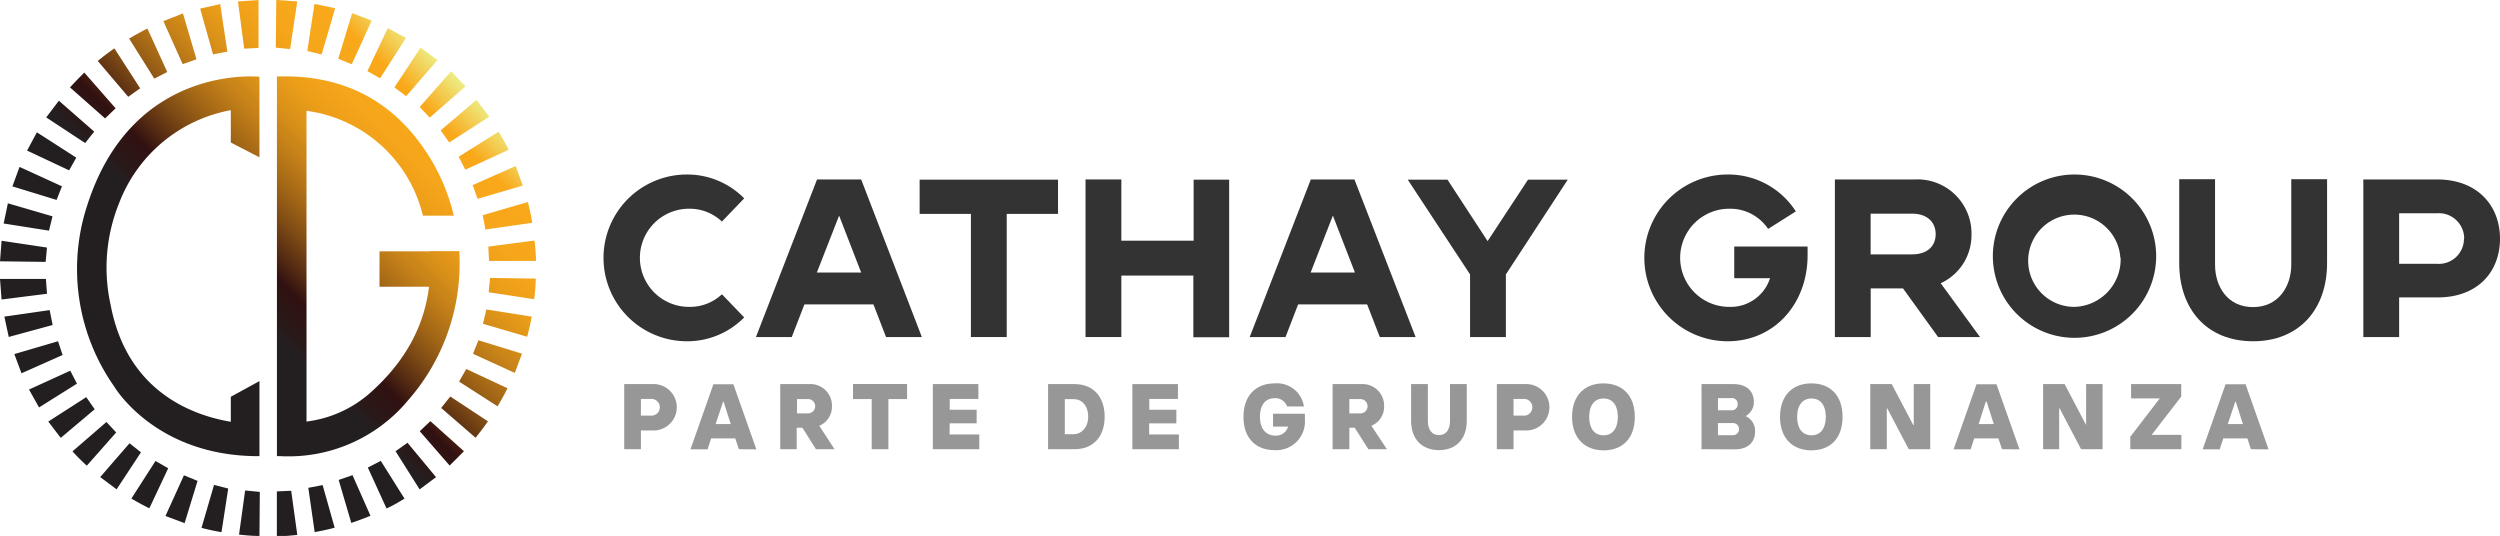 <?xml version="1.0" encoding="UTF-8"?>
<svg xmlns="http://www.w3.org/2000/svg" xmlns:xlink="http://www.w3.org/1999/xlink" id="Layer_1" data-name="Layer 1" viewBox="0 0 349 74.82">
  <defs>
    <style>.cls-1{fill:url(#New_Gradient_Swatch_5);}.cls-2{fill:#989798;}.cls-3{fill:#333;}</style>
    <linearGradient id="New_Gradient_Swatch_5" x1="117.63" y1="35.76" x2="64.72" y2="88.67" gradientUnits="userSpaceOnUse">
      <stop offset="0" stop-color="#edec83"></stop>
      <stop offset="0.08" stop-color="#f9a81a"></stop>
      <stop offset="0.16" stop-color="#f6a61a"></stop>
      <stop offset="0.22" stop-color="#ec9e19"></stop>
      <stop offset="0.27" stop-color="#da9119"></stop>
      <stop offset="0.32" stop-color="#c27f18"></stop>
      <stop offset="0.37" stop-color="#a36716"></stop>
      <stop offset="0.42" stop-color="#7d4a14"></stop>
      <stop offset="0.47" stop-color="#512812"></stop>
      <stop offset="0.5" stop-color="#321111"></stop>
      <stop offset="0.55" stop-color="#2b1818"></stop>
      <stop offset="0.58" stop-color="#231f20"></stop>
    </linearGradient>
  </defs>
  <path class="cls-1" d="M106.76,59.89h7.89v4.94h-7.89Zm3.94,20.85a21.7,21.7,0,0,1-17.77,7.74c-.14,0-.28,0-.49,0v-53c9.31-.32,16.43,3.44,21.27,11.2a27.37,27.37,0,0,1,3.42,8.23h-4.31A19.33,19.33,0,0,0,99.1,40.78c-.79-.24-1.63-.35-2.53-.53V83.66c.55-.1,1-.15,1.41-.25a16.42,16.42,0,0,0,7.23-3.55c6.32-5.49,9.2-12.2,8.53-20h4.16A29,29,0,0,1,110.7,80.74ZM66.93,43.17l-1.26,1.6-5.44-3.58L62,38.86Zm-2.5,3.64-1,1.77-5.87-2.76,1.37-2.55Zm-2,4-.75,1.9-6.17-1.89,1-2.72ZM61.11,55l-.49,2-6.33-1,.59-2.82Zm-.77,4.36-.19,2-6.37-.08L54,58.41Zm0,6.45L54,66.61l-.22-2.87h6.41Zm.79,4.36L55,71.84,54.39,69l6.32-.91Zm1.39,4.19-5.74,2.55-1-2.68,6.1-1.79Zm2,4-5.29,3.32-1.4-2.5,5.76-2.63ZM67,81.93l-4.74,4-1.74-2.28,5.3-3.41Zm14.36,10-1.81,5.9-2.67-1,2.58-5.68Zm33.29-.52-2.29,1.71L109,87.79l1.67-1.18Zm3.9-3.62-2,2L112.38,85l1.48-1.41Zm3.53-46.7-5.59,3.6L115.3,43l5-4.26ZM77.13,34.85l-1.81.93-3.51-5.59q1.25-.75,2.55-1.41Zm-3.78,2.28-1.67,1.18-4.25-5c.75-.62,1.53-1.21,2.32-1.76Zm-3.43,2.79-1.47,1.41L63.55,37q1-1.08,2-2.07ZM70,85.17l-4.1,4.64c-.71-.65-1.39-1.32-2-2l4.74-4.1Zm7.26,5-2.63,5.59c-.86-.42-1.69-.88-2.51-1.36l3.37-5.25ZM85.64,93l-.94,6.09q-1.41-.24-2.79-.6l1.75-6Zm4.41.47L90,99.62c-1,0-1.91-.09-2.85-.19L88,93.27Zm5.23,6c-.94.11-1.89.18-2.85.2V93.4l2-.09Zm5.22-1c-.91.24-1.84.44-2.79.61l-.89-6.18,2-.38Zm5-1.67c-.87.36-1.77.69-2.68,1l-1.76-6,1.93-.67Zm4.75-2.39c-.82.49-1.66,1-2.51,1.37l-2.61-5.71,1.81-.93ZM121.9,83.62c-.55.79-1.13,1.55-1.73,2.29l-4.8-4.16,1.27-1.6ZM124.63,79c-.43.86-.89,1.7-1.39,2.52l-5.37-3.45,1-1.76ZM128,69c-.17,1-.38,1.89-.63,2.81L121.2,70l.48-2Zm.57-5.31c0,1-.1,1.93-.22,2.88L122,65.6l.19-2Zm0-2.46h-6.52l-.1-2,6.43-.85C128.52,59.24,128.58,60.21,128.61,61.18Zm-.53-5.32-6.49.93-.38-2L127.48,53C127.72,54,127.92,54.9,128.08,55.86Zm-3.3-10.17-6,2.75-.93-1.81,5.57-3.49Q124.15,44.39,124.78,45.69Zm1.91,28.43-1,2.69-5.84-2.67.76-1.89Zm.11-23.46-6.32,1.85-.67-1.92,6-2.66ZM73.46,87.94l-3.4,5.17L67.77,91.4l4.09-4.72Zm3.13-60.19,2.69,6,1.93-.67-1.89-6.41ZM87,25l.87,6.59,2-.1V24.81Zm-5.28,1,1.8,6.39,2-.38-1-6.64Zm13.56-1-1,6.65-2-.2.07-6.66Zm5.29.95-1.89,6.45-2-.48,1-6.58Zm5.1,1.72-2.79,6.11L101,33l1.94-6.36Zm4.79,2.42-3.62,5.64-1.77-1,2.84-6Zm4.4,3.09-4.38,5.05L108.84,37l3.65-5.55Zm3.91,3.67-5,4.37-1.4-1.48,4.39-5ZM86,87.69l4,.79V78l-4,2.19Zm0-43,4,2.07v-11H86Zm4,43.82V84s-17.48.79-20.77-16.61a24,24,0,0,1,1.18-14.24A20.69,20.69,0,0,1,90,39.84V35.52S72.38,33.59,66,53.33a28.51,28.51,0,0,0,3.72,25.42S75.44,88.55,90,88.48Z" transform="translate(-53.78 -24.8)"></path>
  <path class="cls-2" d="M140.92,87.51V78.42h3.92a3.24,3.24,0,1,1,0,6.47h-1.59v2.62Zm2.33-4.69h1.36a1.17,1.17,0,1,0,0-2.33h-1.36Z" transform="translate(-53.78 -24.8)"></path>
  <path class="cls-2" d="M156.93,87.51,156.42,86h-3.37l-.49,1.53h-2.39l3.2-9.09h2.79l3.21,9.09ZM153.68,84h2.11l-1-3.14h-.06Z" transform="translate(-53.78 -24.8)"></path>
  <path class="cls-2" d="M170.28,87.51h-2.59l-1.9-3H165v3H162.7V78.42h4.05a3,3,0,0,1,3.17,3.09,2.88,2.88,0,0,1-1.77,2.73Zm-5.24-7v2h1.54a1,1,0,1,0,0-2Z" transform="translate(-53.78 -24.8)"></path>
  <path class="cls-2" d="M175.47,87.51v-7h-2.61v-2.1h7.55v2.1H177.8v7Z" transform="translate(-53.78 -24.8)"></path>
  <path class="cls-2" d="M186.34,85.45h4.15v2.06H184V78.42h6.36v2.07h-4V82h3.76V83.9h-3.76Z" transform="translate(-53.78 -24.8)"></path>
  <path class="cls-2" d="M200.09,87.51V78.42h3.7c2.61,0,4.2,1.77,4.2,4.55s-1.59,4.54-4.2,4.54Zm2.34-2.1h1.26c1,0,2-.87,2-2.44s-.92-2.45-2-2.45h-1.26Z" transform="translate(-53.78 -24.8)"></path>
  <path class="cls-2" d="M214.2,85.45h4.15v2.06h-6.49V78.42h6.36v2.07h-4V82H218V83.9H214.2Z" transform="translate(-53.78 -24.8)"></path>
  <path class="cls-2" d="M227.37,83c0-3,1.76-4.68,4.36-4.68a3.8,3.8,0,0,1,4.08,3.22h-2.36a1.7,1.7,0,0,0-1.72-1.15c-1.36,0-2.06,1-2.06,2.61s.79,2.61,2.16,2.61a1.73,1.73,0,0,0,1.77-1.26h-2.1V82.56h4.44v.76a4,4,0,0,1-4.21,4.32C229.13,87.64,227.37,86,227.37,83Z" transform="translate(-53.78 -24.8)"></path>
  <path class="cls-2" d="M247.39,87.51H244.8l-1.9-3h-.75v3h-2.34V78.42h4.05A3,3,0,0,1,247,81.51a2.86,2.86,0,0,1-1.77,2.73Zm-5.24-7v2h1.54a1,1,0,1,0,0-2Z" transform="translate(-53.78 -24.8)"></path>
  <path class="cls-2" d="M250.77,83.54V78.42h2.34v5.12c0,1.35.64,2,1.55,2s1.54-.65,1.54-2V78.42h2.34v5.12c0,2.57-1.51,4.1-3.88,4.1S250.77,86.11,250.77,83.54Z" transform="translate(-53.78 -24.8)"></path>
  <path class="cls-2" d="M262.74,87.51V78.42h3.92a3.24,3.24,0,1,1,0,6.47h-1.59v2.62Zm2.33-4.69h1.35a1.17,1.17,0,1,0,0-2.33h-1.35Z" transform="translate(-53.78 -24.8)"></path>
  <path class="cls-2" d="M273.24,83c0-3,1.77-4.68,4.37-4.68S282,79.94,282,83s-1.77,4.67-4.36,4.67S273.24,86,273.24,83Zm6.39,0c0-1.6-.7-2.57-2-2.57s-2,1-2,2.57.7,2.57,2,2.57S279.63,84.56,279.63,83Z" transform="translate(-53.78 -24.8)"></path>
  <path class="cls-2" d="M291.31,87.51V78.42h4.44c1.9,0,2.87,1,2.87,2.53a2.21,2.21,0,0,1-1.16,1.94A2.23,2.23,0,0,1,298.79,85c0,1.48-.9,2.53-2.87,2.53Zm2.3-5.44h1.84a.81.81,0,0,0,.91-.86.8.8,0,0,0-.91-.83h-1.84Zm0,3.48h2a.85.85,0,1,0,0-1.69h-2Z" transform="translate(-53.78 -24.8)"></path>
  <path class="cls-2" d="M302.27,83c0-3,1.77-4.68,4.37-4.68S311,79.94,311,83s-1.77,4.67-4.36,4.67S302.27,86,302.27,83Zm6.39,0c0-1.6-.7-2.57-2-2.57s-2,1-2,2.57.7,2.57,2,2.57S308.66,84.56,308.66,83Z" transform="translate(-53.78 -24.8)"></path>
  <path class="cls-2" d="M314.87,87.51V78.42h3l3,5.71h.07V78.42h2.3v9.09h-3l-3-5.71h-.06v5.71Z" transform="translate(-53.78 -24.8)"></path>
  <path class="cls-2" d="M333.26,87.51,332.75,86h-3.37l-.5,1.53H326.5l3.2-9.09h2.79l3.21,9.09ZM330,84h2.11l-1-3.14H331Z" transform="translate(-53.78 -24.8)"></path>
  <path class="cls-2" d="M339,87.51V78.42h3l3,5.71H345V78.42h2.3v9.09h-3l-3-5.71h-.06v5.71Z" transform="translate(-53.78 -24.8)"></path>
  <path class="cls-2" d="M351.17,87.51V85.77l4.11-5.35h-4v-2h7v1.74l-4.13,5.35h4.15v2Z" transform="translate(-53.78 -24.8)"></path>
  <path class="cls-2" d="M368,87.51,367.52,86h-3.37l-.5,1.53h-2.38l3.2-9.09h2.79l3.21,9.09ZM364.78,84h2.11l-1-3.14h-.06Z" transform="translate(-53.78 -24.8)"></path>
  <path class="cls-3" d="M154.56,65.88l3.11,3.23a11.13,11.13,0,0,1-8,3.33,11.64,11.64,0,0,1,0-23.28,11.17,11.17,0,0,1,8,3.33l-3.11,3.24a6.53,6.53,0,0,0-4.6-1.79,6.85,6.85,0,0,0,0,13.7A6.51,6.51,0,0,0,154.56,65.88Z" transform="translate(-53.78 -24.8)"></path>
  <path class="cls-3" d="M182.47,71.85h-5l-1.76-4.56h-9.63l-1.77,4.56h-5l8.53-22H174Zm-8.47-9-3.08-7.95-3.11,7.95Z" transform="translate(-53.78 -24.8)"></path>
  <path class="cls-3" d="M201.48,49.88v4.78h-7.16V71.85h-5V54.66h-7.16V49.88Z" transform="translate(-53.78 -24.8)"></path>
  <path class="cls-3" d="M225.37,49.88v22h-5V63.27H210.32v8.58h-5v-22h5v8.55h10.09V49.88Z" transform="translate(-53.78 -24.8)"></path>
  <path class="cls-3" d="M251.4,71.85h-5l-1.77-4.56H235l-1.76,4.56h-5l8.53-22h6.09Zm-8.47-9-3.08-7.95-3.11,7.95Z" transform="translate(-53.78 -24.8)"></path>
  <path class="cls-3" d="M272.64,49.88,264,63.11v8.74h-5V63.11L250.3,49.88h5.55l5.6,8.58,5.64-8.58Z" transform="translate(-53.78 -24.8)"></path>
  <path class="cls-3" d="M306.12,60.44c0,6.79-4.66,12-11.15,12a11.64,11.64,0,0,1,0-23.28,11.21,11.21,0,0,1,9.51,5.15l-3.87,2.45a6.35,6.35,0,0,0-5.43-2.82,6.85,6.85,0,0,0,0,13.7,5.78,5.78,0,0,0,5.7-4h-5V59.22h10.24C306.12,59.59,306.12,60,306.12,60.44Z" transform="translate(-53.78 -24.8)"></path>
  <path class="cls-3" d="M330.19,71.85h-5.85l-4.9-6.79h-4.51v6.79h-5v-22h11.18A7.54,7.54,0,0,1,329,57.49a7.38,7.38,0,0,1-4.3,6.85ZM324,57.49c0-1.57-1.07-2.86-3.29-2.86h-5.79v5.68h5.79C322.94,60.31,324,59.06,324,57.49Z" transform="translate(-53.78 -24.8)"></path>
  <path class="cls-3" d="M354.78,60.79a11.4,11.4,0,1,1-11.39-11.63A11.41,11.41,0,0,1,354.78,60.79Zm-5,0a6.44,6.44,0,1,0-6.43,6.85A6.64,6.64,0,0,0,349.82,60.79Z" transform="translate(-53.78 -24.8)"></path>
  <path class="cls-3" d="M378.64,49.82V61.54c0,6.44-3.9,10.9-10.33,10.9S358,68,358,61.54V49.82h5V61.76c0,3,1.71,5.91,5.3,5.91s5.34-2.93,5.34-5.91V49.82Z" transform="translate(-53.78 -24.8)"></path>
  <path class="cls-3" d="M402.78,58.12c0,4.52-3,8.2-8.72,8.2H388.7v5.53h-5v-22h10.36C399.73,49.88,402.78,53.59,402.78,58.12Zm-5,0A3.54,3.54,0,0,0,394,54.57H388.7v7.06H394A3.51,3.51,0,0,0,397.75,58.12Z" transform="translate(-53.78 -24.8)"></path>
</svg>
